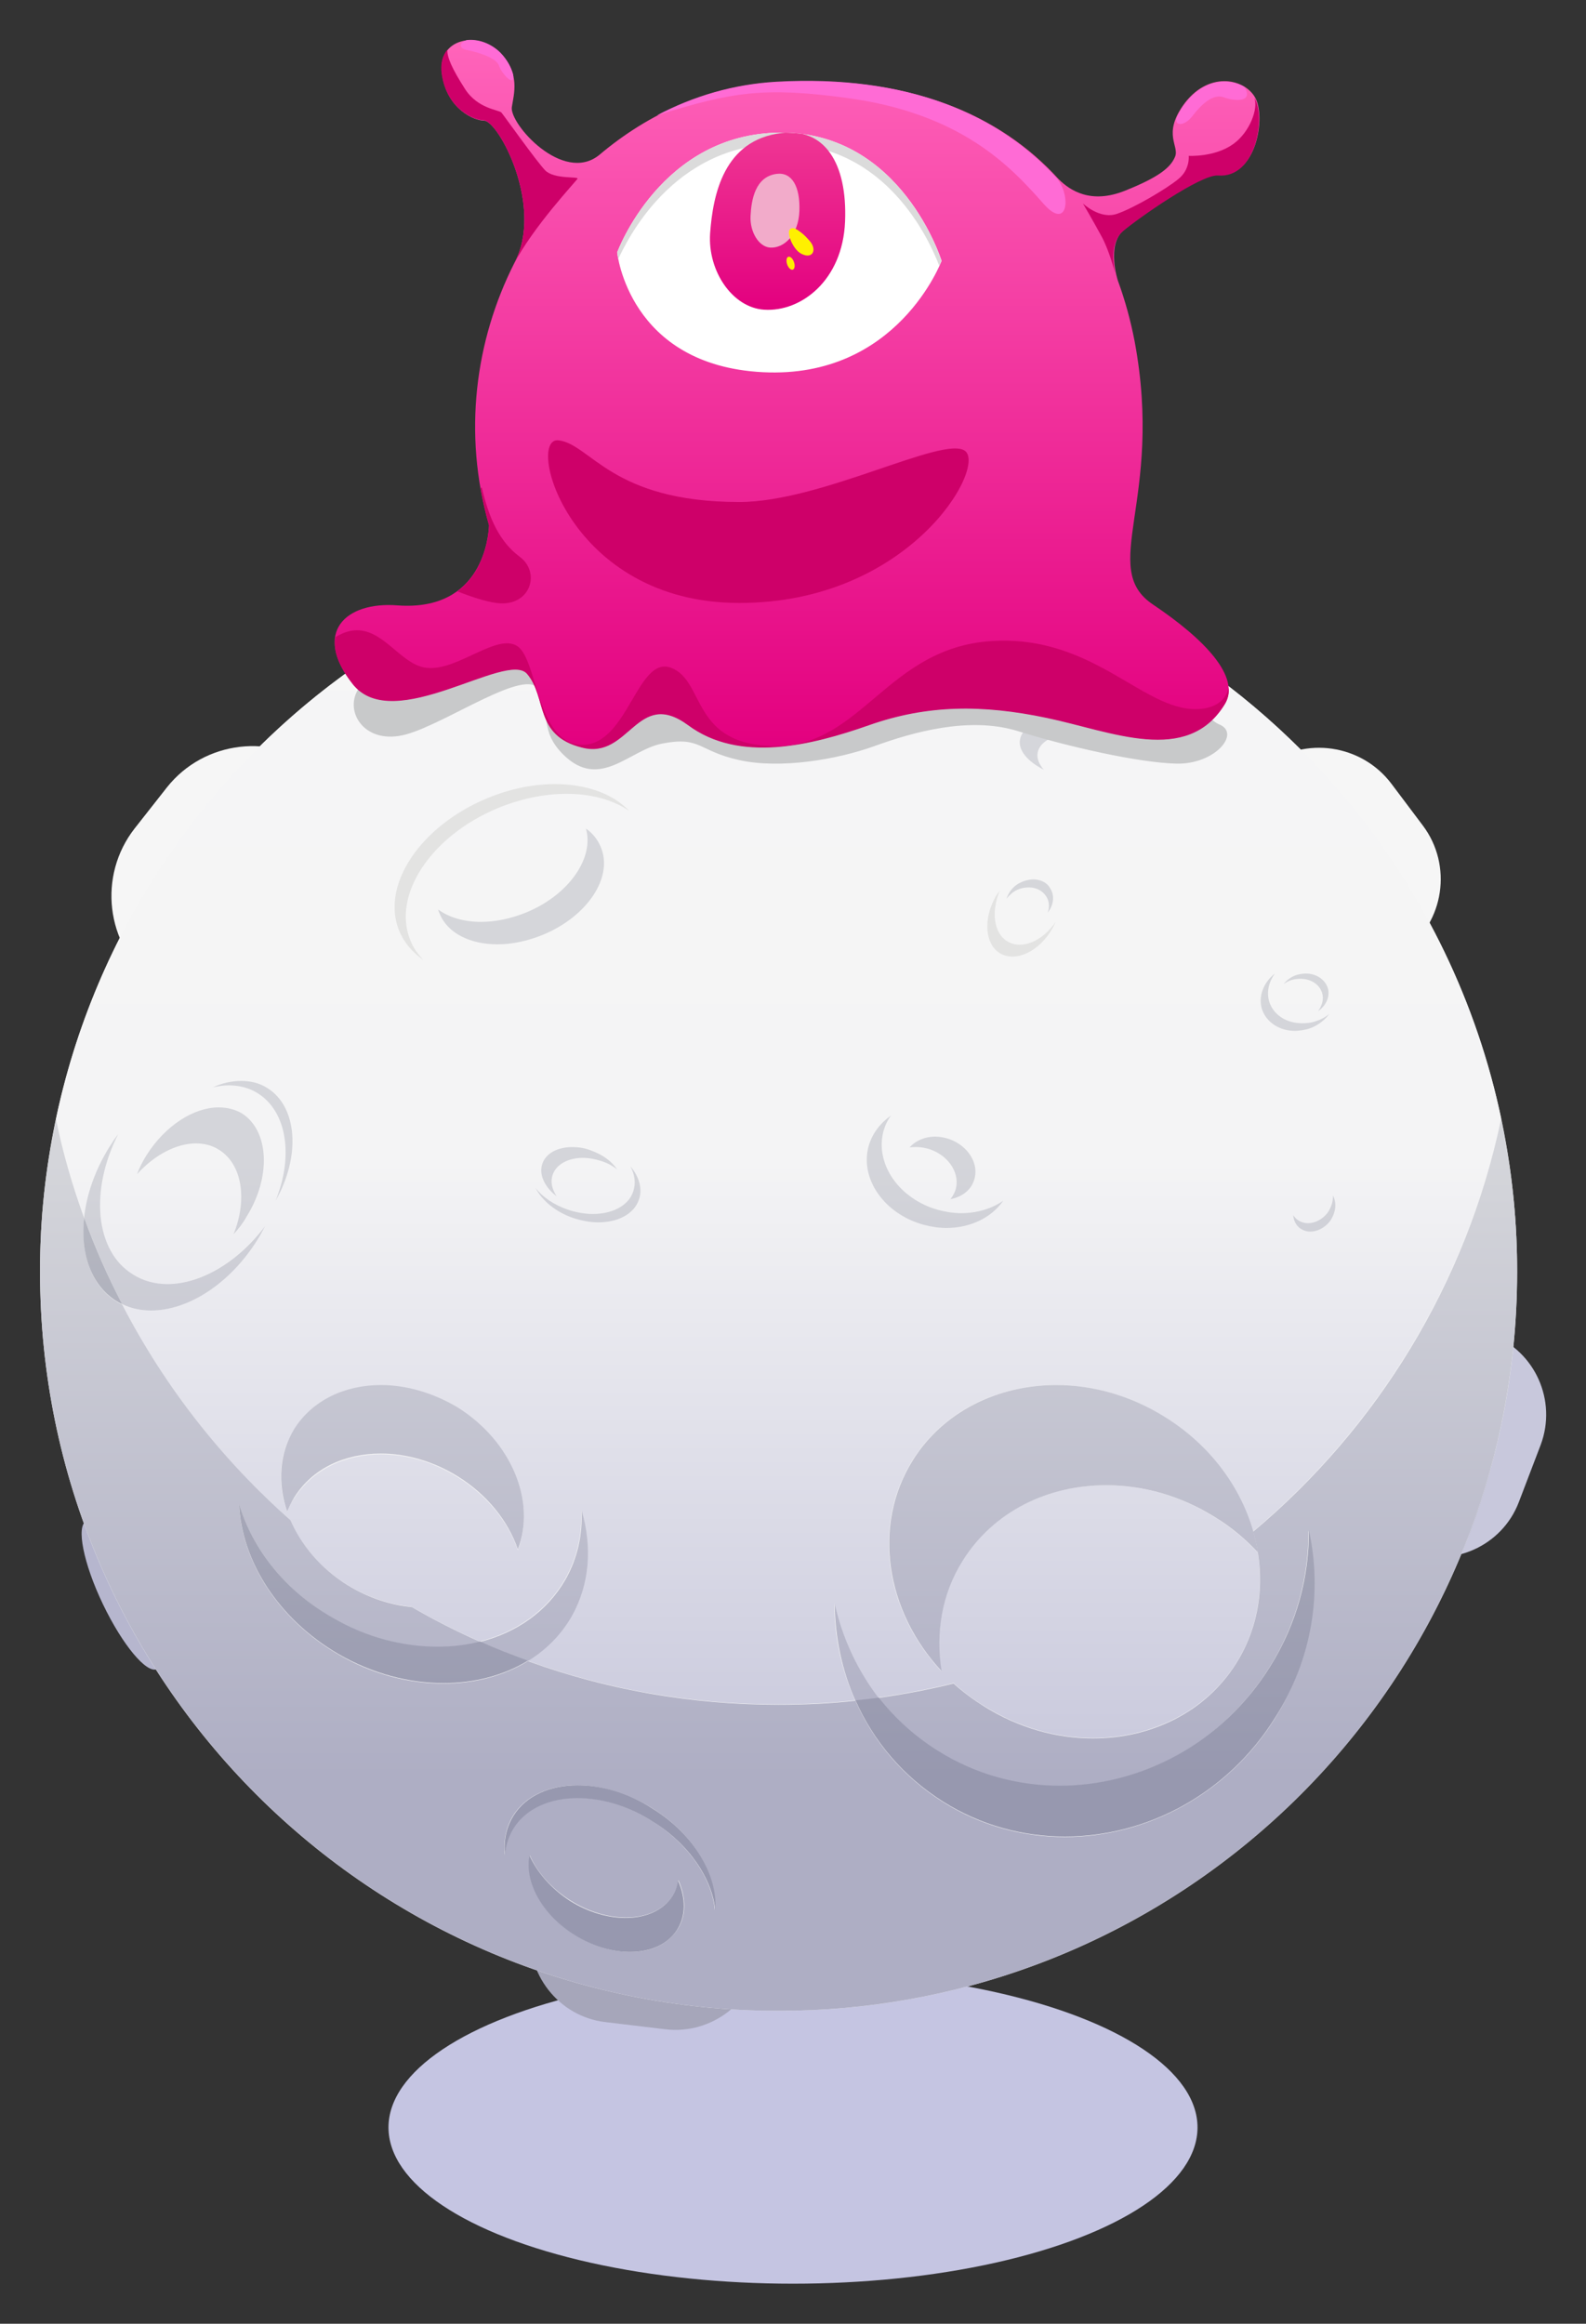 <?xml version="1.0" encoding="UTF-8"?>
<svg id="main-char" xmlns="http://www.w3.org/2000/svg" xmlns:xlink="http://www.w3.org/1999/xlink" version="1.1" viewBox="-10 -10 396 580">
  <rect x="-10" y="-10" width="396" height="580" fill="#333333" stroke="none"/>
  <defs>
    <linearGradient id="_mainChar_gradient" data-name="mainChar_gradient" x1="335.047" y1="-5.517" x2="338.884" y2="-5.517" gradientTransform="translate(-345.872 32697.981) rotate(-90) scale(96.124 -96.124)" gradientUnits="userSpaceOnUse">
      <stop offset="0" stop-color="#c8c8dc"/>
      <stop offset=".158" stop-color="#c8c8dc"/>
      <stop offset=".575" stop-color="#f4f4f5"/>
      <stop offset="1" stop-color="#f6f6f6"/>
    </linearGradient>
    <linearGradient id="_mainChar_gradient_2" data-name="mainChar_gradient 2" x1="335.046" y1="-4.848" x2="338.883" y2="-4.848" gradientTransform="translate(-345.872 32697.981) rotate(-90) scale(96.124 -96.124)" gradientUnits="userSpaceOnUse">
      <stop offset="0" stop-color="#aeaec4"/>
      <stop offset=".158" stop-color="#aeaec4"/>
      <stop offset=".575" stop-color="#d4d5da"/>
      <stop offset="1" stop-color="#d6d7db"/>
    </linearGradient>
    <linearGradient id="_mainChar_gradient_3" data-name="mainChar_gradient 3" x1="335.046" y1="-5.53" x2="338.883" y2="-5.53" gradientTransform="translate(-345.872 32697.981) rotate(-90) scale(96.124 -96.124)" gradientUnits="userSpaceOnUse">
      <stop offset="0" stop-color="#aeaec4"/>
      <stop offset=".158" stop-color="#aeaec4"/>
      <stop offset=".575" stop-color="#d4d5da"/>
      <stop offset="1" stop-color="#d6d7db"/>
    </linearGradient>
    <linearGradient id="_mainChar_gradient_4" data-name="mainChar_gradient 4" x1="335.046" y1="-5.597" x2="338.883" y2="-5.597" gradientTransform="translate(-345.872 32697.981) rotate(-90) scale(96.124 -96.124)" gradientUnits="userSpaceOnUse">
      <stop offset="0" stop-color="#aeaec4"/>
      <stop offset=".158" stop-color="#aeaec4"/>
      <stop offset=".575" stop-color="#d4d5da"/>
      <stop offset="1" stop-color="#d6d7db"/>
    </linearGradient>
    <linearGradient id="_mainChar_gradient_5" data-name="mainChar_gradient 5" x1="335.046" y1="-4.15" x2="338.883" y2="-4.15" gradientTransform="translate(-345.872 32697.981) rotate(-90) scale(96.124 -96.124)" gradientUnits="userSpaceOnUse">
      <stop offset="0" stop-color="#aeaec4"/>
      <stop offset=".158" stop-color="#aeaec4"/>
      <stop offset=".575" stop-color="#d4d5da"/>
      <stop offset="1" stop-color="#d6d7db"/>
    </linearGradient>
    <linearGradient id="_mainChar_gradient_6" data-name="mainChar_gradient 6" x1="335.046" y1="-3.948" x2="338.883" y2="-3.948" gradientTransform="translate(-345.872 32697.981) rotate(-90) scale(96.124 -96.124)" gradientUnits="userSpaceOnUse">
      <stop offset="0" stop-color="#aeaec4"/>
      <stop offset=".158" stop-color="#aeaec4"/>
      <stop offset=".575" stop-color="#d4d5da"/>
      <stop offset="1" stop-color="#d6d7db"/>
    </linearGradient>
    <linearGradient id="_mainChar_gradient_7" data-name="mainChar_gradient 7" x1="335.046" y1="-4.015" x2="338.883" y2="-4.015" gradientTransform="translate(-345.872 32697.981) rotate(-90) scale(96.124 -96.124)" gradientUnits="userSpaceOnUse">
      <stop offset="0" stop-color="#aeaec4"/>
      <stop offset=".158" stop-color="#aeaec4"/>
      <stop offset=".575" stop-color="#d4d5da"/>
      <stop offset="1" stop-color="#d6d7db"/>
    </linearGradient>
    <linearGradient id="_mainChar_gradient_8" data-name="mainChar_gradient 8" x1="335.046" y1="-4.54" x2="338.883" y2="-4.54" gradientTransform="translate(-345.872 32697.981) rotate(-90) scale(96.124 -96.124)" gradientUnits="userSpaceOnUse">
      <stop offset="0" stop-color="#aeaec4"/>
      <stop offset=".158" stop-color="#aeaec4"/>
      <stop offset=".575" stop-color="#d4d5da"/>
      <stop offset="1" stop-color="#d6d7db"/>
    </linearGradient>
    <linearGradient id="_mainChar_gradient_9" data-name="mainChar_gradient 9" x1="335.046" y1="-4.881" x2="338.883" y2="-4.881" gradientTransform="translate(-345.872 32697.981) rotate(-90) scale(96.124 -96.124)" gradientUnits="userSpaceOnUse">
      <stop offset="0" stop-color="#aeaec4"/>
      <stop offset=".158" stop-color="#aeaec4"/>
      <stop offset=".575" stop-color="#d4d5da"/>
      <stop offset="1" stop-color="#d6d7db"/>
    </linearGradient>
    <linearGradient id="_mainChar_gradient_10" data-name="mainChar_gradient 10" x1="335.046" y1="-6.283" x2="338.883" y2="-6.283" gradientTransform="translate(-345.872 32697.981) rotate(-90) scale(96.124 -96.124)" gradientUnits="userSpaceOnUse">
      <stop offset="0" stop-color="#aeaec4"/>
      <stop offset=".158" stop-color="#aeaec4"/>
      <stop offset=".575" stop-color="#d4d5da"/>
      <stop offset="1" stop-color="#d6d7db"/>
    </linearGradient>
    <linearGradient id="_mainChar_gradient_11" data-name="mainChar_gradient 11" x1="335.046" y1="-5.719" x2="338.883" y2="-5.719" gradientTransform="translate(-345.872 32697.981) rotate(-90) scale(96.124 -96.124)" gradientUnits="userSpaceOnUse">
      <stop offset="0" stop-color="#aeaec4"/>
      <stop offset=".158" stop-color="#aeaec4"/>
      <stop offset=".575" stop-color="#d4d5da"/>
      <stop offset="1" stop-color="#d6d7db"/>
    </linearGradient>
    <linearGradient id="_mainChar_gradient_12" data-name="mainChar_gradient 12" x1="335.046" y1="-5.021" x2="338.883" y2="-5.021" gradientTransform="translate(-345.872 32697.981) rotate(-90) scale(96.124 -96.124)" gradientUnits="userSpaceOnUse">
      <stop offset="0" stop-color="#aeaec4"/>
      <stop offset=".158" stop-color="#aeaec4"/>
      <stop offset=".575" stop-color="#d4d5da"/>
      <stop offset="1" stop-color="#d6d7db"/>
    </linearGradient>
    <linearGradient id="_mainChar_gradient_13" data-name="mainChar_gradient 13" x1="335.046" y1="-4.999" x2="338.883" y2="-4.999" gradientTransform="translate(-345.872 32697.981) rotate(-90) scale(96.124 -96.124)" gradientUnits="userSpaceOnUse">
      <stop offset="0" stop-color="#aeaec4"/>
      <stop offset=".158" stop-color="#aeaec4"/>
      <stop offset=".575" stop-color="#d4d5da"/>
      <stop offset="1" stop-color="#d6d7db"/>
    </linearGradient>
    <linearGradient id="_mainChar_gradient_14" data-name="mainChar_gradient 14" x1="335.046" y1="-5.942" x2="338.883" y2="-5.942" gradientTransform="translate(-345.872 32697.981) rotate(-90) scale(96.124 -96.124)" gradientUnits="userSpaceOnUse">
      <stop offset="0" stop-color="#aeaec4"/>
      <stop offset=".158" stop-color="#aeaec4"/>
      <stop offset=".575" stop-color="#d4d5da"/>
      <stop offset="1" stop-color="#d6d7db"/>
    </linearGradient>
    <linearGradient id="_mainChar_gradient_15" data-name="mainChar_gradient 15" x1="335.046" y1="-5.923" x2="338.883" y2="-5.923" gradientTransform="translate(-345.872 32697.981) rotate(-90) scale(96.124 -96.124)" gradientUnits="userSpaceOnUse">
      <stop offset="0" stop-color="#aeaec4"/>
      <stop offset=".158" stop-color="#aeaec4"/>
      <stop offset=".575" stop-color="#d4d5da"/>
      <stop offset="1" stop-color="#d6d7db"/>
    </linearGradient>
    <linearGradient id="_mainChar_gradient_16" data-name="mainChar_gradient 16" x1="335.046" y1="-6.908" x2="338.883" y2="-6.908" gradientTransform="translate(-345.872 32697.981) rotate(-90) scale(96.124 -96.124)" gradientUnits="userSpaceOnUse">
      <stop offset="0" stop-color="#aeaec4"/>
      <stop offset=".158" stop-color="#aeaec4"/>
      <stop offset=".575" stop-color="#d4d5da"/>
      <stop offset="1" stop-color="#d6d7db"/>
    </linearGradient>
    <linearGradient id="_mainChar_gradient_17" data-name="mainChar_gradient 17" x1="335.046" y1="-6.169" x2="338.883" y2="-6.169" gradientTransform="translate(-345.872 32697.981) rotate(-90) scale(96.124 -96.124)" gradientUnits="userSpaceOnUse">
      <stop offset="0" stop-color="#aeaec4"/>
      <stop offset=".158" stop-color="#aeaec4"/>
      <stop offset=".575" stop-color="#d4d5da"/>
      <stop offset="1" stop-color="#d6d7db"/>
    </linearGradient>
    <linearGradient id="_mainChar_gradient_18" data-name="mainChar_gradient 18" x1="335.046" y1="-6.887" x2="338.883" y2="-6.887" gradientTransform="translate(-345.872 32697.981) rotate(-90) scale(96.124 -96.124)" gradientUnits="userSpaceOnUse">
      <stop offset="0" stop-color="#aeaec4"/>
      <stop offset=".158" stop-color="#aeaec4"/>
      <stop offset=".575" stop-color="#d4d5da"/>
      <stop offset="1" stop-color="#d6d7db"/>
    </linearGradient>
    <linearGradient id="_mainChar_gradient_19" data-name="mainChar_gradient 19" x1="335.046" y1="-6.262" x2="338.883" y2="-6.262" gradientTransform="translate(-345.872 32697.981) rotate(-90) scale(96.124 -96.124)" gradientUnits="userSpaceOnUse">
      <stop offset="0" stop-color="#aeaec4"/>
      <stop offset=".158" stop-color="#aeaec4"/>
      <stop offset=".575" stop-color="#d4d5da"/>
      <stop offset="1" stop-color="#d6d7db"/>
    </linearGradient>
    <linearGradient id="_mainChar_gradient_20" data-name="mainChar_gradient 20" x1="335.046" y1="-6.858" x2="338.883" y2="-6.858" gradientTransform="translate(-345.872 32697.981) rotate(-90) scale(96.124 -96.124)" gradientUnits="userSpaceOnUse">
      <stop offset="0" stop-color="#aeaec4"/>
      <stop offset=".158" stop-color="#aeaec4"/>
      <stop offset=".575" stop-color="#d4d5da"/>
      <stop offset="1" stop-color="#d6d7db"/>
    </linearGradient>
    <linearGradient id="_mainChar_gradient_21" data-name="mainChar_gradient 21" x1="335.047" y1="-5.517" x2="338.884" y2="-5.517" gradientTransform="translate(-345.872 32697.981) rotate(-90) scale(96.124 -96.124)" gradientUnits="userSpaceOnUse">
      <stop offset="0" stop-color="#aeaec4"/>
      <stop offset=".158" stop-color="#aeaec4"/>
      <stop offset=".575" stop-color="#d4d5da"/>
      <stop offset="1" stop-color="#d6d7db"/>
    </linearGradient>
    <linearGradient id="_mainChar_gradient_22" data-name="mainChar_gradient 22" x1="335.046" y1="-3.761" x2="338.883" y2="-3.761" gradientTransform="translate(-345.872 32697.981) rotate(-90) scale(96.124 -96.124)" gradientUnits="userSpaceOnUse">
      <stop offset="0" stop-color="#9798af"/>
      <stop offset=".158" stop-color="#9798af"/>
      <stop offset=".575" stop-color="#b8bac2"/>
      <stop offset="1" stop-color="#babbc3"/>
    </linearGradient>
    <linearGradient id="_mainChar_gradient_23" data-name="mainChar_gradient 23" x1="335.046" y1="-4.49" x2="338.883" y2="-4.49" gradientTransform="translate(-345.872 32697.981) rotate(-90) scale(96.124 -96.124)" gradientUnits="userSpaceOnUse">
      <stop offset="0" stop-color="#9798af"/>
      <stop offset=".158" stop-color="#9798af"/>
      <stop offset=".575" stop-color="#b8bac2"/>
      <stop offset="1" stop-color="#babbc3"/>
    </linearGradient>
    <linearGradient id="_mainChar_gradient_24" data-name="mainChar_gradient 24" x1="335.046" y1="-5.079" x2="338.883" y2="-5.079" gradientTransform="translate(-345.872 32697.981) rotate(-90) scale(96.124 -96.124)" gradientUnits="userSpaceOnUse">
      <stop offset="0" stop-color="#9798af"/>
      <stop offset=".158" stop-color="#9798af"/>
      <stop offset=".575" stop-color="#b8bac2"/>
      <stop offset="1" stop-color="#babbc3"/>
    </linearGradient>
    <linearGradient id="_mainChar_gradient_25" data-name="mainChar_gradient 25" x1="335.046" y1="-5.069" x2="338.883" y2="-5.069" gradientTransform="translate(-345.872 32697.981) rotate(-90) scale(96.124 -96.124)" gradientUnits="userSpaceOnUse">
      <stop offset="0" stop-color="#9798af"/>
      <stop offset=".158" stop-color="#9798af"/>
      <stop offset=".575" stop-color="#b8bac2"/>
      <stop offset="1" stop-color="#babbc3"/>
    </linearGradient>
    <linearGradient id="_mainChar_gradient_26" data-name="mainChar_gradient 26" x1="335.046" y1="-6.313" x2="338.883" y2="-6.313" gradientTransform="translate(-345.872 32697.981) rotate(-90) scale(96.124 -96.124)" gradientUnits="userSpaceOnUse">
      <stop offset="0" stop-color="#9798af"/>
      <stop offset=".158" stop-color="#9798af"/>
      <stop offset=".575" stop-color="#b8bac2"/>
      <stop offset="1" stop-color="#babbc3"/>
    </linearGradient>
    <linearGradient id="_mainChar_gradient_27" data-name="mainChar_gradient 27" x1="189.005" y1="-363.138" x2="189.005" y2="-539.966" gradientTransform="translate(0 540)" gradientUnits="userSpaceOnUse">
      <stop offset="0" stop-color="#e3007f"/>
      <stop offset="1" stop-color="#ff64ba"/>
    </linearGradient>
    <clipPath id="clippath">
      <path id="eyewhite" d="M144.1,53s10.9-29.9,41-29.9,40,32,40,32c0,0-11,29.5-44.6,27.8-33.6-1.7-36.4-29.9-36.4-29.9Z" fill="none" stroke-width="0"/>
    </clipPath>
    <linearGradient id="_mainChar_gradient_28" data-name="mainChar_gradient 28" x1="184.151" y1="-472.739" x2="184.151" y2="-516.999" gradientTransform="translate(0 540)" gradientUnits="userSpaceOnUse">
      <stop offset="0" stop-color="#e3007f"/>
      <stop offset="1" stop-color="#ef3794"/>
    </linearGradient>
  </defs>
  <ellipse id="shadow" cx="188" cy="521" rx="101" ry="39" fill="#c5c5e2" stroke-width="0"/>
  <g id="move">
    <g id="comet">
      <path d="M25.1,385.9c4.9,10.2,6.7,19.5,4.1,20.7-2.6,1.2-8.6-6-13.5-16.2s-6.7-19.5-4.2-20.7c2.7-1.3,8.7,6,13.6,16.2" fill="#b6b6ce" stroke-width="0"/>
      <path d="M147.6,440.8l15.1,1.8c11.7,1.4,20,12.2,18.6,23.8l-1.4,11.5c-1.4,11.7-12.2,20-23.8,18.6l-15-1.8c-11.7-1.4-20-12.2-18.6-23.8l1.4-11.5c1.3-11.7,12-20.1,23.7-18.6" fill="#a6a6ba" stroke-width="0"/>
      <path d="M318.4,345.6l5.5-14.4c4.2-10.9,16.5-16.4,27.5-12.3l11,4.2c10.9,4.2,16.4,16.5,12.3,27.5l-5.5,14.4c-4.2,10.9-16.5,16.4-27.5,12.3l-11-4.2c-11-4.2-16.5-16.5-12.3-27.5" fill="#c8c8dc" stroke-width="0"/>
      <path d="M337.4,185.6l7.9,10.5c7.4,9.9,5.3,24-4.6,31.3l-7.7,5.7c-9.9,7.4-24,5.3-31.3-4.6l-7.9-10.5c-7.4-9.9-5.3-24,4.6-31.3l7.7-5.7c9.8-7.3,23.9-5.2,31.3,4.6" fill="#f6f6f6" stroke-width="0"/>
      <path d="M166.7,112.9l14.5.5c11.9.4,21.4,10.5,21,22.5l-.4,10.9c-.4,11.9-10.5,21.4-22.5,21l-14.5-.5c-11.9-.4-21.4-10.5-21-22.5l.4-10.9c.5-11.9,10.6-21.4,22.5-21" fill="#f6f6f6" stroke-width="0"/>
      <path d="M74.4,220.2l-8.1,10.3c-9.3,11.7-26.4,13.7-38.2,4.5-11.7-9.3-13.7-26.4-4.5-38.2l8.1-10.3c9.3-11.7,26.4-13.7,38.2-4.5,11.7,9.3,13.7,26.4,4.5,38.2Z" fill="#f6f6f6" stroke-width="0"/>
      <path d="M368.8,307.5c0,101.8-82.6,184.4-184.4,184.4S0,409.4,0,307.5,82.6,123.1,184.4,123.1s184.4,82.6,184.4,184.4" fill="#f6f6f6" stroke-width="0"/>
      <path d="M0,307.5h0c0,101.8,82.6,184.4,184.4,184.4h0C82.6,491.9,0,409.4,0,307.5M368.8,307.2v.3-.3M0,307.2v.3-.3M368.8,306.9v.2-.2M0,306.9v.3-.3M61.7,367.4c-2.5-7.1-2.1-14.6,1.8-20.7,4.5-7.2,12.6-10.9,21.6-10.9,6.3,0,13.1,1.9,19.2,5.7,13.5,8.4,19.6,23.5,15,35.4-2.4-7-7.6-13.6-15-18.2-6.2-3.9-12.9-5.7-19.2-5.7-9,0-17.1,3.8-21.6,10.9-.8,1-1.3,2.2-1.8,3.5M225,407.1c-13.9-14.9-17.4-36.3-7.2-52.6,7.7-12.3,21.3-18.8,35.8-18.8,9.1,0,18.6,2.6,27.2,8,12.9,8.1,21,20.7,23.2,33.8-3.1-3.3-6.6-6.3-10.7-8.8-8.6-5.4-18.1-8-27.2-8-14.5,0-28.2,6.6-35.8,18.8-5.2,8.4-6.8,18.1-5.3,27.6M316.6,295.3c1.7,0,3.5-.9,4.8-2.5,1.1-1.3,1.5-2.9,1.4-4.4,1,1.8.8,4.4-.8,6.4-1.3,1.6-3.1,2.5-4.8,2.5-1,0-1.9-.3-2.7-.9-1-.8-1.5-1.9-1.6-3.2.3.4.6.8,1,1.1.8.7,1.7,1,2.7,1M138,293c4.9,0,8.9-2.1,10.1-5.6.7-2,.4-4.2-.7-6.3,2.2,2.6,3,5.7,2.1,8.4-1.2,3.6-5.3,5.6-10.1,5.6-2,0-4.2-.4-6.3-1.1-4.4-1.5-7.8-4.4-9.4-7.5,1.8,2.2,4.6,4.2,8,5.4,2.1.7,4.3,1.1,6.3,1.1M129,288.5c-3-2.2-4.5-5.4-3.6-8.1.9-2.6,3.9-4.2,7.5-4.2,1.5,0,3.1.3,4.7.8,2.9,1,5.1,2.7,6.4,4.7-1.1-.8-2.4-1.6-3.9-2.1-1.6-.6-3.2-.8-4.7-.8-3.6,0-6.6,1.5-7.5,4.2-.6,1.8-.1,3.7,1.1,5.5M217.1,276.4c1.5-1.7,3.8-2.7,6.4-2.7,1.1,0,2.3.2,3.5.6,4.8,1.7,7.6,6.3,6.2,10.3-.9,2.5-3.2,4.2-5.9,4.7.5-.6.9-1.3,1.2-2.1,1.4-4-1.4-8.6-6.2-10.3-1.2-.4-2.4-.6-3.5-.6-.6,0-1.2,0-1.7.1M226.3,296.5c-1.9,0-3.8-.3-5.7-.8-9.8-2.7-15.9-11.5-13.7-19.7.9-3.2,2.9-5.8,5.6-7.6-.8,1.2-1.5,2.5-1.9,3.9-2.2,8.2,3.9,17,13.7,19.7,1.9.5,3.9.8,5.7.8,3.9,0,7.6-1.1,10.5-3.1h0c-3,4.3-8.3,6.8-14.2,6.8M24.2,283.2c.7-1.6,1.4-3.2,2.4-4.8,4.7-7.5,11.8-11.9,18-11.9,2.1,0,4.1.5,5.8,1.6,6.9,4.3,7.4,15.9,1.1,25.9-1,1.6-2.1,3-3.2,4.3,3.5-8.7,2.2-17.5-3.6-21.1-1.7-1.1-3.7-1.6-5.8-1.6-4.8-.1-10.3,2.7-14.7,7.6M43.1,261.3c2.4-1,4.8-1.6,7.1-1.6,2.4,0,4.6.6,6.6,1.8,7.5,4.7,8.3,17.1,2,28.1,4.5-11,3-22.2-4.4-26.8-2.2-1.4-4.7-2-7.3-2-1.3.1-2.6.2-4,.5M313.4,247.3c-3.8,0-7.1-2-8.2-5.4-1-3.2.3-6.7,3.2-8.9-1.5,2.1-2.1,4.6-1.4,7,1.1,3.3,4.4,5.4,8.2,5.4,1.1,0,2.2-.2,3.4-.5,1.3-.4,2.4-1,3.4-1.8h0c-1.2,1.6-3,3-5.2,3.7-1.2.3-2.3.5-3.4.5M310.5,235.6c.8-1,2-1.9,3.4-2.3.7-.2,1.5-.3,2.2-.3,2.5,0,4.7,1.3,5.3,3.5.7,2.1-.4,4.4-2.4,5.9,1.1-1.3,1.5-3,1-4.6-.7-2.1-2.9-3.5-5.4-3.5-.7,0-1.5.1-2.2.3s-1.3.6-1.9,1M242.9,228.8c-1.1,0-2.1-.3-3-.8-3.9-2.2-4.4-8.7-1.1-14.4.3-.5.6-1,1-1.4-2.4,5.3-1.7,10.8,1.9,12.8.9.5,1.9.8,3,.8,3.1,0,6.6-2.1,9.1-5.6h0c-.2.5-.5,1.1-.8,1.6-2.6,4.3-6.6,7-10.1,7M241.3,214.3c.4-1.4,1.4-2.8,2.9-3.7,1.2-.8,2.5-1.1,3.8-1.1,1.8,0,3.4.8,4.3,2.2,1.2,1.8.8,4.2-.6,6.1.4-1.4.3-2.9-.4-4.1-.9-1.4-2.5-2.2-4.3-2.2-1.2,0-2.6.4-3.8,1.1-.8.5-1.4,1.1-1.9,1.7M110.2,220.1c3.6,0,7.5-.8,11.4-2.4,10.6-4.4,16.9-13.5,14.8-20.9,1.6,1.2,2.9,2.7,3.7,4.5,3.1,7.5-3.3,17.3-14.4,21.9-3.9,1.6-7.8,2.4-11.4,2.4-6.7,0-12.4-2.7-14.4-7.6-.1-.4-.2-.7-.4-1.1,2.7,2.1,6.5,3.2,10.7,3.2M250.6,182c-4-1.9-6.5-4.8-5.9-7.6.6-2.9,4.4-4.7,9.2-4.7,1.4,0,2.8.1,4.3.4,4.1.8,7.5,2.7,9.4,4.9-1.5-.7-3.1-1.3-4.9-1.7-1.5-.3-3-.4-4.3-.4-4.8,0-8.7,1.8-9.2,4.7-.4,1.6.2,3.1,1.4,4.4M181.3,167.9c.9,0,1.8,0,2.8-.2,8-.9,14.1-5.2,13.6-9.7-.3-2.6-2.8-4.7-6.4-5.8,6.6.1,11.8,2.8,12.2,6.7.5,4.5-5.6,8.8-13.6,9.7-1,.1-1.9.2-2.8.2-2.2,0-4.3-.3-6.1-.9h.3M175.8,172.2c-5.6-1.8-9.5-5.1-10-9.2-.8-7.2,8.9-14.1,21.7-15.5,1.5-.2,3.1-.3,4.5-.3,5.2,0,9.8,1,13.3,2.7-3-.9-6.4-1.5-10.1-1.5-1.5,0-3,.1-4.5.3-12.8,1.4-22.5,8.4-21.7,15.5.4,3.4,3,6.2,6.8,8M184.4,123.1c-13.3,0-26.3,1.4-38.8,4.1C62.6,145,.3,218.7,0,306.9c0-12.9,1.4-25.5,4-37.6,1.8,8.4,4.1,16.7,7,24.6.6-5.7,2.7-11.8,6.3-17.6.7-1.1,1.4-2.2,2.2-3.2-7.2,14-5.8,29.1,3.6,35,2.6,1.6,5.5,2.4,8.6,2.4,8.2,0,17.6-5.4,24.4-14.5h0c-.6,1.1-1.2,2.3-1.9,3.4-6.9,11.1-17.5,17.7-26.6,17.7-2.5,0-5-.5-7.2-1.6,10.6,20.5,24.9,38.7,42,53.8,2.7,6.2,7.5,12,14.2,16.2,5.2,3.2,10.7,5,16.1,5.5,5.5,3.2,11.2,6.1,17.1,8.7,9-2.3,16.6-7.5,21.2-15.4,3.1-5.4,4.4-11.4,4.1-17.5,2.7,9.1,2.1,18.5-2.5,26.6-2.7,4.6-6.4,8.3-10.9,11.1,19.5,7.1,40.6,10.9,62.6,10.9,6.5,0,12.9-.3,19.2-1-3.4-7.6-5.2-15.9-5.2-24.3,1.9,8.6,5.6,16.7,11,23.6,6.4-.9,12.6-2.1,18.8-3.6,2.3,2.1,4.8,4,7.6,5.7,8.6,5.4,18.1,8,27.2,8,14.5,0,28.2-6.6,35.8-18.8,6.2-9.9,7.3-21.7,4.2-32.8,30.9-26,53.2-62,61.9-103,2.6,12.1,3.9,24.7,4,37.6-.1-31.3-8-60.8-21.9-86.6-8.6-15.9-19.4-30.5-32.1-43.1-30.2-30.2-70.8-50-115.9-53.5-4.8-.3-9.6-.5-14.5-.5" fill="url(#_mainChar_gradient)" stroke-width="0"/>
      <path d="M92.5,224.8c-4.7-11.3,5-26.1,21.8-33.1,12.4-5.1,25.1-4.6,32.8.7-7-7.4-21.6-9-35.6-3.1-16.7,7-26.5,21.8-21.8,33.1,1.2,2.9,3.3,5.3,6,7.2-1.4-1.5-2.5-3-3.2-4.8h0Z" fill="#e3e3e2" stroke-width="0"/>
      <path d="M136.3,196.8c2.1,7.3-4.2,16.5-14.8,20.9-3.9,1.6-7.8,2.4-11.4,2.4-4.2,0-8-1.1-10.7-3.1.1.4.2.7.4,1.1,2,4.9,7.7,7.6,14.4,7.6,3.6,0,7.5-.8,11.4-2.4,11.1-4.6,17.6-14.4,14.4-21.9-.8-1.9-2-3.4-3.7-4.6" fill="url(#_mainChar_gradient_2)" stroke-width="0"/>
      <path d="M241.6,225c-3.5-2-4.2-7.6-1.9-12.8-.3.5-.7.9-1,1.4-3.3,5.7-2.8,12.2,1.1,14.4,3.9,2.2,9.7-.5,13-6.3.3-.5.5-1,.8-1.6-3.3,4.8-8.4,7-12,4.9" fill="#e3e3e2" stroke-width="0"/>
      <path d="M192.1,147.3c-1.5,0-3,.1-4.5.3-12.8,1.4-22.5,8.4-21.7,15.5.5,4.1,4.3,7.4,10,9.2-3.9-1.9-6.4-4.6-6.7-7.9-.8-7.2,8.9-14.1,21.7-15.5,1.5-.2,3-.3,4.5-.3,3.7,0,7.2.5,10.1,1.5-3.6-1.8-8.2-2.8-13.4-2.8" fill="url(#_mainChar_gradient_3)" stroke-width="0"/>
      <path d="M191.3,152.2c3.6,1.1,6.1,3.2,6.4,5.8.5,4.5-5.6,8.8-13.6,9.7-1,.1-1.9.2-2.8.2h-.4c1.8.5,3.9.9,6.1.9.9,0,1.9-.1,2.8-.2,8-.9,14.1-5.2,13.6-9.7-.3-3.9-5.5-6.6-12.1-6.7" fill="url(#_mainChar_gradient_4)" stroke-width="0"/>
      <path d="M50.2,259.8c-2.3,0-4.7.5-7.1,1.6,1.4-.3,2.7-.5,4-.5,2.6,0,5.1.6,7.3,2,7.3,4.6,8.9,15.8,4.4,26.8,6.3-11,5.5-23.4-2-28.1-2-1.3-4.2-1.8-6.6-1.8" fill="url(#_mainChar_gradient_5)" stroke-width="0"/>
      <path d="M19.5,273.1c-.8,1-1.5,2.1-2.2,3.2-3.6,5.8-5.7,11.9-6.3,17.6,2.7,7.4,5.9,14.7,9.5,21.6,2.2,1.1,4.7,1.6,7.2,1.6,9.2,0,19.7-6.6,26.6-17.7.7-1.1,1.3-2.3,1.9-3.4-6.8,9.1-16.2,14.5-24.4,14.5-3.1,0-6.1-.8-8.6-2.4-9.5-5.8-10.8-21-3.7-35" fill="url(#_mainChar_gradient_6)" stroke-width="0"/>
      <path d="M44.6,266.4c-6.2,0-13.3,4.5-18,11.9-1,1.6-1.8,3.2-2.4,4.8,4.4-4.9,9.9-7.7,14.7-7.7,2.1,0,4.1.5,5.8,1.6,5.8,3.6,7.1,12.5,3.6,21.1,1.2-1.3,2.3-2.7,3.2-4.3,6.3-10,5.7-21.6-1.1-25.9-1.7-1-3.7-1.5-5.8-1.5" fill="url(#_mainChar_gradient_7)" stroke-width="0"/>
      <path d="M85.1,335.7c-9,0-17.1,3.8-21.6,10.9-3.8,6.2-4.2,13.6-1.8,20.7.5-1.2,1.1-2.5,1.8-3.6,4.5-7.2,12.6-10.9,21.6-10.9,6.3,0,13.1,1.9,19.2,5.7,7.4,4.6,12.6,11.2,15,18.2,4.6-11.8-1.5-26.9-15-35.4-6.2-3.7-12.9-5.6-19.2-5.6" fill="url(#_mainChar_gradient_8)" stroke-width="0"/>
      <path d="M135.2,366.9c.3,6.1-1,12.1-4.1,17.5-4.6,7.9-12.2,13.1-21.2,15.4,3.9,1.7,7.9,3.3,11.9,4.8,4.4-2.7,8.2-6.4,10.9-11.1,4.6-8.1,5.2-17.5,2.5-26.6" fill="url(#_mainChar_gradient_9)" stroke-width="0"/>
      <path d="M253.7,335.7c-14.5,0-28.2,6.6-35.8,18.8-10.2,16.3-6.7,37.7,7.2,52.6-1.5-9.5,0-19.2,5.3-27.6,7.7-12.3,21.3-18.8,35.8-18.8,9.1,0,18.6,2.6,27.2,8,4.1,2.5,7.6,5.5,10.7,8.8-2.1-13.1-10.2-25.7-23.2-33.8-8.6-5.4-18.1-8-27.2-8" fill="url(#_mainChar_gradient_10)" stroke-width="0"/>
      <path d="M198.4,390.2c.1,8.4,1.8,16.7,5.2,24.3,1.9-.2,3.8-.4,5.8-.7-5.4-7-9.1-15.1-11-23.6" fill="url(#_mainChar_gradient_11)" stroke-width="0"/>
      <path d="M147.4,281.1c1.1,2.1,1.4,4.2.7,6.3-1.2,3.6-5.3,5.6-10.1,5.6-2,0-4.2-.4-6.3-1.1-3.4-1.2-6.2-3.1-8-5.4,1.6,3.1,5,6,9.4,7.5,2.1.7,4.3,1.1,6.3,1.1,4.9,0,8.9-2.1,10.1-5.6,1-2.7.1-5.8-2.1-8.4" fill="url(#_mainChar_gradient_12)" stroke-width="0"/>
      <path d="M132.9,276.3c-3.6,0-6.6,1.5-7.5,4.2s.6,5.8,3.6,8.1c-1.2-1.8-1.6-3.7-1-5.4.9-2.6,3.9-4.2,7.5-4.2,1.5,0,3.1.3,4.7.8,1.5.5,2.8,1.2,3.9,2.1-1.3-2-3.6-3.7-6.4-4.7-1.7-.7-3.3-.9-4.8-.9" fill="url(#_mainChar_gradient_13)" stroke-width="0"/>
      <path d="M223.5,273.7c-2.6,0-4.9,1-6.4,2.7.5-.1,1.1-.1,1.7-.1,1.1,0,2.3.2,3.5.6,4.8,1.7,7.6,6.3,6.2,10.3-.3.8-.7,1.5-1.2,2.1,2.8-.5,5.1-2.2,5.9-4.7,1.4-4-1.4-8.6-6.2-10.3-1.2-.4-2.4-.6-3.5-.6" fill="url(#_mainChar_gradient_14)" stroke-width="0"/>
      <path d="M212.5,268.4c-2.7,1.9-4.7,4.5-5.6,7.6-2.3,8.2,3.9,17,13.7,19.7,1.9.5,3.8.8,5.7.8,5.9,0,11.2-2.5,14.2-6.8-2.9,2-6.6,3.1-10.5,3.1-1.9,0-3.8-.3-5.7-.8-9.8-2.7-15.9-11.5-13.7-19.7.4-1.4,1-2.7,1.9-3.9" fill="url(#_mainChar_gradient_15)" stroke-width="0"/>
      <path d="M322.8,288.4c.1,1.4-.4,3-1.4,4.4-1.3,1.6-3.1,2.5-4.8,2.5-1,0-1.9-.3-2.7-.9-.4-.3-.7-.7-1-1.1.1,1.3.6,2.4,1.6,3.2.8.6,1.7.9,2.7.9,1.7,0,3.5-.9,4.8-2.5,1.6-2.2,1.8-4.7.8-6.5" fill="url(#_mainChar_gradient_16)" stroke-width="0"/>
      <path d="M248,209.5c-1.2,0-2.6.4-3.8,1.1-1.5.9-2.4,2.3-2.9,3.7.5-.6,1.1-1.2,1.8-1.7,1.2-.8,2.5-1.1,3.8-1.1,1.8,0,3.4.8,4.3,2.2.8,1.2.9,2.7.4,4.1,1.5-1.9,1.8-4.3.6-6.1-.8-1.5-2.5-2.2-4.2-2.2" fill="url(#_mainChar_gradient_17)" stroke-width="0"/>
      <path d="M316.1,233c-.7,0-1.5.1-2.2.3-1.4.4-2.6,1.3-3.4,2.3.6-.4,1.3-.8,2-1s1.5-.3,2.2-.3c2.5,0,4.7,1.3,5.4,3.5.5,1.6,0,3.2-1,4.6,2-1.4,3.1-3.7,2.4-5.9-.8-2.2-3-3.5-5.4-3.5" fill="url(#_mainChar_gradient_18)" stroke-width="0"/>
      <path d="M253.9,169.8c-4.8,0-8.7,1.8-9.2,4.7-.6,2.7,1.9,5.6,5.9,7.6-1.2-1.4-1.8-2.9-1.5-4.3.6-2.9,4.4-4.7,9.2-4.7,1.4,0,2.8.1,4.3.4,1.8.4,3.5,1,4.9,1.7-1.9-2.2-5.3-4.1-9.4-4.9-1.3-.4-2.8-.5-4.2-.5" fill="url(#_mainChar_gradient_19)" stroke-width="0"/>
      <path d="M308.3,233c-2.8,2.2-4.2,5.7-3.2,8.9,1.1,3.3,4.4,5.4,8.2,5.4,1.1,0,2.2-.2,3.4-.5,2.2-.7,4-2.1,5.2-3.7-1,.8-2.1,1.4-3.4,1.8-1.1.4-2.3.5-3.4.5-3.8,0-7.1-2-8.2-5.4-.7-2.4-.1-4.9,1.4-7" fill="url(#_mainChar_gradient_20)" stroke-width="0"/>
      <path d="M354.9,377.9h0c-27.7,66.9-93.6,114-170.5,114h0c76.9,0,142.8-47,170.5-114M0,307.2h0M368.8,307.1q0,.067,0,0,0,.067,0,0M0,306.9h0M368.8,306.9h0" fill="#dedee3" stroke-width="0"/>
      <path d="M364.8,345.8c-2.3,11.1-5.7,21.9-9.9,32.1h0c4.3-10.2,7.6-21,9.9-32.1" fill="#aeaec4" stroke-width="0"/>
      <path d="M147.4,477.2c-4.4,0-9.3-1.4-13.8-4.2-8.2-5.1-12.6-13.3-11.3-19.9,1.8,4.2,5.4,8.3,10.2,11.3,4.5,2.8,9.4,4.2,13.8,4.2,5.1,0,9.5-1.9,11.8-5.6.7-1.1,1.1-2.4,1.3-3.7,1.9,4.3,2,8.8-.2,12.2-2.4,3.8-6.7,5.7-11.8,5.7M116,453c-.3-3.5.3-6.9,2.1-9.8,3.1-5,9.1-7.6,16-7.6,5.9,0,12.6,1.9,18.7,5.7,10.5,6.5,16.4,16.8,15.7,25.4-.8-7.9-6.5-16.4-15.7-22.2-6.2-3.9-12.8-5.8-18.7-5.8-6.9,0-12.9,2.6-16,7.6-1.2,2.1-1.8,4.3-2.1,6.7M364.8,269.3c-8.6,41-30.9,77-61.9,103,3.2,11.1,2,22.9-4.2,32.8-7.7,12.3-21.3,18.8-35.8,18.8-9.1,0-18.6-2.6-27.2-8-2.7-1.7-5.3-3.6-7.6-5.7-6.1,1.5-12.4,2.7-18.8,3.6,4,5.2,8.9,9.7,14.8,13.3,9.4,5.9,19.9,8.7,30.4,8.7,20.4,0,40.6-10.6,52.5-29.7,6.7-10.7,9.8-22.6,9.7-34.1,3.3,15.3.8,32.2-8.3,46.8-11.9,19.1-32.2,29.7-52.5,29.7-10.5,0-21-2.8-30.4-8.7-10-6.3-17.4-15.1-21.9-25.3-6.3.7-12.7,1-19.2,1-22,0-43.1-3.8-62.6-10.9-6,3.7-13.3,5.6-21.1,5.6-8.6,0-17.7-2.3-26.1-7.2-15.2-8.8-24.3-23.4-24.9-37.5,3.3,11,11.4,21.5,23.4,28.4,8.5,4.9,17.6,7.2,26.1,7.2,3.7,0,7.3-.4,10.7-1.3-5.9-2.6-11.6-5.5-17.1-8.7-5.4-.5-10.9-2.3-16.1-5.5-6.7-4.2-11.5-10-14.2-16.2-17.1-15.1-31.4-33.3-42-53.8-.5-.2-1-.5-1.5-.8-6.2-3.9-8.9-11.8-8-20.8-2.9-8-5.3-16.2-7-24.6C1.4,281.4,0,294,0,306.9H0v.3H0v.3H0C0,409.3,82.6,491.9,184.4,491.9c88.7,0,162.8-62.7,180.4-146.1,2.6-12.4,4-25.2,4-38.3h0v-.6h0c0-12.9-1.4-25.5-4-37.6" fill="url(#_mainChar_gradient_21)" stroke-width="0"/>
      <path d="M11,293.9c-1,9,1.8,16.9,8,20.8.5.3,1,.6,1.5.8-3.6-6.9-6.8-14.1-9.5-21.6" fill="url(#_mainChar_gradient_22)" stroke-width="0"/>
      <path d="M49.7,365.4c.6,14.1,9.7,28.7,24.9,37.5,8.5,4.9,17.6,7.2,26.1,7.2,7.7,0,15.1-1.9,21.1-5.6-4-1.5-8-3-11.9-4.8-3.4.9-7,1.3-10.7,1.3-8.6,0-17.7-2.3-26.1-7.2-12-6.8-20.1-17.3-23.4-28.4" fill="url(#_mainChar_gradient_23)" stroke-width="0"/>
      <path d="M134.2,435.6c-6.9,0-12.9,2.6-16,7.6-1.8,2.9-2.5,6.3-2.1,9.8.2-2.4.9-4.6,2.1-6.6,3.1-5,9.1-7.6,16-7.6,5.9,0,12.6,1.9,18.7,5.8,9.2,5.7,14.9,14.3,15.7,22.2.7-8.6-5.2-18.9-15.7-25.4-6.2-4-12.8-5.8-18.7-5.8" fill="url(#_mainChar_gradient_24)" stroke-width="0"/>
      <path d="M122.2,453.1c-1.3,6.6,3.1,14.8,11.3,19.9,4.5,2.8,9.4,4.2,13.8,4.2,5.1,0,9.5-1.9,11.8-5.6,2.2-3.5,2.1-7.9.2-12.2-.2,1.3-.6,2.6-1.3,3.7-2.3,3.7-6.7,5.6-11.8,5.6-4.4,0-9.3-1.4-13.8-4.2-4.8-3.1-8.3-7.2-10.2-11.4" fill="url(#_mainChar_gradient_25)" stroke-width="0"/>
      <path d="M316.8,371.9c.1,11.6-3,23.4-9.7,34.1-11.9,19.1-32.2,29.7-52.5,29.7-10.5,0-21-2.8-30.4-8.7-5.8-3.6-10.8-8.2-14.8-13.3-1.9.3-3.8.5-5.8.7,4.5,10.2,11.9,19,21.9,25.3,9.4,5.9,19.9,8.7,30.4,8.7,20.4,0,40.6-10.6,52.5-29.7,9.3-14.6,11.8-31.5,8.4-46.8" fill="url(#_mainChar_gradient_26)" stroke-width="0"/>
    </g>
    <g id="copet">
      <path id="shadow-2" data-name="shadow" d="M79.4,162.1c-3.5,5.7,1.8,14,12,11.2s30.2-17,33.2-11.1c2.9,5.7,0,10.2,6.1,16.2,9.1,8.9,16.4-1.2,24.6-2.8,9.7-1.9,8.9,1.8,19.2,4.1s24.5-.1,33.9-3.5c9.4-3.4,23.6-7.5,35.8-3.7s30.1,7.9,39.6,8.1c9.6.2,16.1-7.6,10.6-9.8-5.6-2.3-13.5-21.6-45.4-22s-52.2,8.4-70.3,5.6-37.5-13.4-51.7-12.4c-14.2.9-43.4,13.2-47.6,20.1h0Z" fill="#c8c9ca" stroke-width="0"/>
      <path id="body" d="M118.4,55.7c-9.7,19.2-12.9,42.4-6.3,65.4-.1,2.6-1.5,21.6-22.9,20-12.9-1-21.3,6.8-11.1,19.6,10.2,12.8,38.4-8.5,43.5-2.6,5.1,6,1.7,15.4,13.7,18.4,11.9,3.1,13.7-15,26.5-5.6,12.8,9.5,30.7,5.1,45.2,0s28.2-5.2,44.4-1.8c16.2,3.4,35,11.9,44.4-3.4,4.1-6.7-5.1-16.2-17.9-24.8-13.8-9.2,2.8-26-4.6-65.7-1-5.2-2.4-10.3-4.2-15.2,0,0-2.9-8.8,1.4-12.5,3.5-3,19.4-14.2,23.7-13.9,9.6.8,12-14.7,9.1-19.4-2.8-4.7-11.8-6.5-17.9,2.1-5.1,7.3-.9,10.1-2,12.8-1.1,2.7-4,5.1-12.5,8.5s-13.7,0-16.6-2.9c-14.5-16-37.3-26.1-70.4-24.2-16.7.9-31.9,7.7-44.3,18.2-9.1,7.3-22.5-7.9-21.8-12,.5-3.2,2.1-8.3-2.8-13.4-5.6-5.8-16.1-3.8-14.6,5.4,1.3,8.6,8,11.4,10.4,11.4,3.6-.1,15.2,21.5,7.6,35.6h0Z" fill="url(#_mainChar_gradient_27)" stroke-width="0"/>
      <g id="shade">
        <path d="M174.6,140.5c42.7,0,61.9-34.1,56.3-38-5.5-3.8-35.8,12.8-56.3,12.8-32,0-37.1-14.5-45.2-15.4-8.2-.8,2.5,40.6,45.2,40.6Z" fill="#ce0069" stroke-width="0"/>
        <path d="M78.1,160.8c10.2,12.8,38.4-8.5,43.5-2.6,5.1,6,1.7,15.4,13.7,18.4,11.9,3.1,13.7-15,26.5-5.6,12.8,9.5,30.7,5.1,45.2,0s28.2-5.2,44.4-1.8c16.2,3.4,35,11.9,44.4-3.4.8-1.3,1.1-2.7,1-4.1-.7,2.7-2.7,4.7-6.6,5.2-14.1,1.7-26.4-18.5-52.5-16.9s-32.5,26.2-53.9,26.2-17.6-16.2-26.2-19.5c-8.5-3.3-10.8,19.4-22.3,19.2-11.4-.3-11-21.2-16.1-24.6-5.1-3.4-14.9,6.2-22.6,5.4-7.7-.7-12.5-14-22.8-7.7-.7,3.2.6,7.1,4.3,11.8h0Z" fill="#ce0069" stroke-width="0"/>
        <path d="M119.8,129c-5.1-3.8-7.7-9.6-9.5-17.3,0,0-.1,0-.3.1.5,3.1,1.2,6.2,2.1,9.4-.1,1.8-.7,11.1-7.9,16.4,4.3,1.7,8.3,2.9,10.8,3,7.6.3,9.9-7.8,4.8-11.6h0Z" fill="#ce0069" stroke-width="0"/>
        <path d="M298,25.9c-4.7,3.4-11.2,3-11.2,3,0,0,.4,3.4-2.6,5.8-2.9,2.4-11.2,7.3-15.4,8.7s-8.4-2.6-8.4-2.6c0,0,2.7,4.6,4.8,8.5,1.2,2.3,2.3,5.5,3.2,8.7-.6-2.8-1-7.8,2-10.3,3.5-3,19.4-14.2,23.7-13.9,9.6.8,12-14.7,9.1-19.4,1,2.7-1.1,8.5-5.2,11.5Z" fill="#ce0069" stroke-width="0"/>
        <path d="M126.1,32.5c-2.2-2.3-10.3-13.7-10.9-14.4-.6-.7-5.9-.9-9.1-5.9s-4.5-7.9-4.4-9.8c-1.2,1.4-1.8,3.5-1.4,6.2,1.3,8.6,8,11.4,10.4,11.4,3.7,0,15.3,21.6,7.7,35.7-.1.1-.1.2-.2.4,4.9-9.5,15.6-20.8,16-21.5.3-.6-5.9.2-8.1-2.1Z" fill="#ce0069" stroke-width="0"/>
      </g>
      <g id="hilight">
        <path d="M201.1,14.4c28.8,3.8,41.2,17.1,49.4,26.4,6.4,7.3,7.1-2.7,2.9-6.8-14.6-15.7-37.1-25.4-69.5-23.6-10.7.6-20.8,3.6-29.9,8.4,18.8-5.9,26.8-7.1,47.1-4.4Z" fill="#ff6bd5" stroke-width="0"/>
        <path d="M287.7,19c2.3-3,5.2-5.7,7.9-4.7,2.7,1,7.5,1.3,5.1-2.6-4-2.4-10.5-2-15.2,4.7-.6.8-1,1.6-1.4,2.3-1.5,2.9,1.6,3,3.6.3Z" fill="#ff6bd5" stroke-width="0"/>
        <path d="M106.6,2.5c2.2.4,7.3,1.8,8,3.9s4.1,5.7,3.5,2.1c-.5-1.7-1.4-3.5-3.1-5.3-2.4-2.4-5.6-3.5-8.4-3.2-1.9.5-2.2,2.1,0,2.5Z" fill="#ff6bd5" stroke-width="0"/>
      </g>
      <g id="eye">
        <g clip-path="url(#clippath)">
          <path id="eyewhite-2" data-name="eyewhite" d="M144.1,53s10.9-29.9,41-29.9,40,32,40,32c0,0-11,29.5-44.6,27.8-33.6-1.7-36.4-29.9-36.4-29.9Z" fill="#fff" stroke-width="0"/>
          <path id="eyeshade" d="M185.1,25.9c26.2,0,37,24.1,39.4,30.4.4-.8.5-1.3.5-1.3,0,0-9.9-32-40-32s-41,29.9-41,29.9c0,0,.1.8.3,1.9,2.1-4.5,13.6-28.9,40.8-28.9Z" fill="#dbdbdb" stroke-width="0"/>
          <g id="pupil">
            <path d="M185.2,23.2c-14.5,1.7-17.2,15.4-17.9,25.1-.6,9.4,5.6,18.5,13.5,19,9.2.6,19.6-7.3,20.2-22s-5.2-23.4-15.8-22.1Z" fill="url(#_mainChar_gradient_28)" stroke-width="0"/>
            <path d="M183.9,33.4c-5.3.7-6.3,6.4-6.5,10.5-.2,3.9,2,7.7,4.9,7.9,3.4.2,7.1-3.1,7.3-9.2s-1.9-9.7-5.7-9.2Z" fill="#f2abca" stroke-width="0"/>
            <path d="M187.2,47.3c.8-.9,2.1.2,2.9.8.8.6,1.5,1.4,2.2,2.2,1.7,2.1.6,4.4-2.1,3.1-2.2-1-3.8-5.2-3-6.1h0Z" fill="#fff000" stroke-width="0"/>
            <ellipse cx="187.394" cy="55.701" rx=".9" ry="1.7" transform="translate(-7.871 65.23) rotate(-19.348)" fill="#fff000" stroke-width="0"/>
          </g>
        </g>
      </g>
    </g>
  </g>
  <script>
    var TL_move = gsap.timeline();
    var TL_lean = gsap.timeline();
    var TL_pupil = gsap.timeline();

    gsap.set('#move', {
      rotation: 2,
      transformOrigin: "center bottom",
    });
    gsap.set('#pupil', {
      x: -5,
    });

    TL_move.to('#move', {
      repeat: -1,
      yoyo: true,
      duration: 1,
      ease: "power4.easeIn",
      y: '20px',
    }).to('#shadow', {
      repeat:-1,
      yoyo: true,
      duration: 1,
      ease: "power4.easeIn",
      scale: 1.2,
      transformOrigin: "center center",
    },'&lt;');

    TL_lean.to('#move', {
      repeat: -1,
      yoyo: true,
      duration: 2,
      rotation: -2,
    });

    TL_pupil.to('#pupil', {
      repeat: -1,
      yoyo: true,
      duration: 1,
      x: 5,
    });

    
  </script>
</svg>
